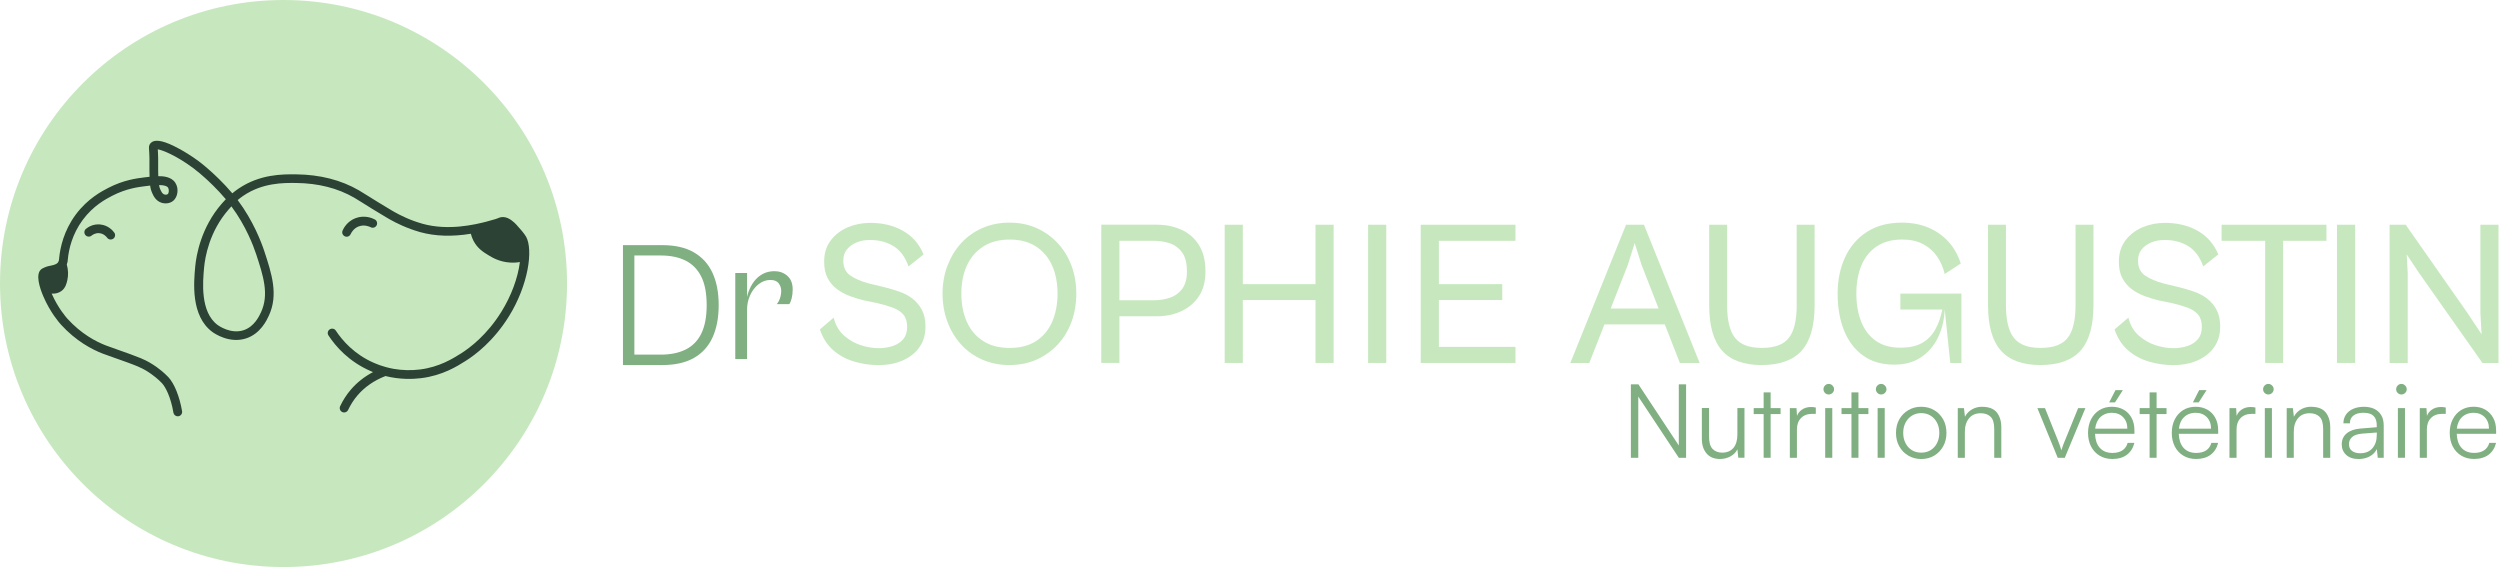 <svg xmlns="http://www.w3.org/2000/svg" width="410" height="93" viewBox="0 0 410 93" fill="none"><g clip-path="url(#clip0_2_195)"><path d="M149.624 48.954C148.983 48.47 148.257 48.091 147.458 47.818C146.659 47.544 145.86 47.308 145.071 47.108L142.531 46.498C141.269 46.162 140.249 45.725 139.471 45.194C138.693 44.663 138.304 43.848 138.304 42.739C138.304 42.018 138.493 41.413 138.877 40.93C139.261 40.446 139.781 40.062 140.433 39.778C141.085 39.494 141.832 39.358 142.668 39.358C144.156 39.358 145.45 39.694 146.543 40.372C147.637 41.051 148.457 42.155 148.999 43.69L151.47 41.729C150.771 40.036 149.656 38.753 148.121 37.87C146.585 36.992 144.792 36.55 142.742 36.55C141.411 36.55 140.176 36.792 139.035 37.275C137.894 37.759 136.963 38.48 136.243 39.426C135.522 40.372 135.159 41.535 135.159 42.912C135.159 43.995 135.349 44.9 135.733 45.62C136.116 46.34 136.621 46.94 137.257 47.413C137.888 47.886 138.588 48.265 139.355 48.549C140.123 48.833 140.864 49.064 141.59 49.243L143.756 49.684C144.75 49.911 145.628 50.163 146.396 50.447C147.164 50.731 147.747 51.115 148.157 51.599C148.562 52.082 148.767 52.755 148.767 53.612C148.767 54.469 148.552 55.116 148.126 55.626C147.695 56.136 147.127 56.504 146.417 56.741C145.707 56.977 144.934 57.099 144.098 57.099C143.152 57.099 142.174 56.935 141.169 56.609C140.165 56.283 139.25 55.758 138.43 55.037C137.604 54.317 137.037 53.334 136.721 52.093L134.455 54.023C134.928 55.421 135.648 56.552 136.621 57.409C137.589 58.266 138.73 58.892 140.039 59.286C141.348 59.68 142.7 59.88 144.098 59.88C145.497 59.88 146.88 59.628 148.042 59.118C149.204 58.608 150.119 57.887 150.781 56.951C151.449 56.015 151.78 54.88 151.78 53.549C151.78 52.466 151.58 51.551 151.186 50.81C150.792 50.063 150.271 49.453 149.63 48.964L149.624 48.954Z" fill="#C7E8BF"></path><path d="M173.486 39.899C172.502 38.837 171.346 38.011 170.015 37.412C168.685 36.812 167.197 36.513 165.546 36.513C163.895 36.513 162.433 36.812 161.077 37.412C159.725 38.011 158.569 38.837 157.606 39.899C156.649 40.961 155.903 42.197 155.372 43.606C154.841 45.015 154.578 46.535 154.578 48.159C154.578 49.784 154.841 51.34 155.372 52.76C155.903 54.18 156.644 55.421 157.606 56.483C158.563 57.545 159.72 58.371 161.077 58.97C162.428 59.569 163.921 59.869 165.546 59.869C167.171 59.869 168.68 59.569 170.015 58.97C171.346 58.371 172.502 57.545 173.486 56.483C174.469 55.421 175.216 54.18 175.736 52.76C176.257 51.34 176.514 49.805 176.514 48.159C176.514 46.514 176.257 45.02 175.736 43.606C175.216 42.197 174.469 40.961 173.486 39.899ZM172.555 52.776C171.966 54.117 171.093 55.168 169.931 55.926C168.769 56.683 167.318 57.061 165.583 57.061C163.848 57.061 162.417 56.683 161.234 55.926C160.051 55.168 159.157 54.122 158.563 52.776C157.964 51.435 157.664 49.895 157.664 48.154C157.664 46.414 157.964 44.889 158.563 43.569C159.163 42.249 160.051 41.208 161.234 40.441C162.417 39.673 163.869 39.289 165.583 39.289C167.297 39.289 168.769 39.673 169.931 40.441C171.093 41.208 171.966 42.249 172.555 43.569C173.139 44.889 173.433 46.419 173.433 48.154C173.433 49.889 173.139 51.43 172.555 52.776Z" fill="#C7E8BF"></path><path d="M193.756 37.68C192.546 37.128 191.2 36.85 189.712 36.85H180.61V59.523H183.587V51.872H189.712C191.2 51.872 192.552 51.588 193.756 51.025C194.96 50.463 195.922 49.643 196.632 48.57C197.342 47.497 197.699 46.151 197.699 44.526C197.699 42.765 197.342 41.324 196.632 40.194C195.922 39.063 194.96 38.227 193.756 37.67V37.68ZM193.861 47.397C193.33 48.086 192.657 48.565 191.847 48.838C191.032 49.106 190.164 49.243 189.239 49.243H183.587V39.494H189.239C190.164 39.494 191.032 39.631 191.847 39.899C192.657 40.167 193.33 40.667 193.861 41.387C194.392 42.108 194.655 43.159 194.655 44.537C194.655 45.757 194.387 46.709 193.861 47.397Z" fill="#C7E8BF"></path><path d="M215.74 46.598H203.825V36.855H200.849V59.527H203.825V49.206H215.74V59.527H218.716V36.855H215.74V46.598Z" fill="#C7E8BF"></path><path d="M227.344 36.855H224.368V59.527H227.344V36.855Z" fill="#C7E8BF"></path><path d="M232.997 36.855V59.527H248.535V56.888H235.978V49.206H246.368V46.598H235.978V39.494H248.535V36.855H232.997Z" fill="#C7E8BF"></path><path d="M266.67 36.855L257.531 59.527H260.644L263.131 53.197H273.027L275.498 59.527H278.748L269.609 36.855H266.664H266.67ZM264.156 50.594L266.975 43.417L268.089 39.862L269.204 43.417L272.007 50.594H264.151H264.156Z" fill="#C7E8BF"></path><path d="M294.659 50.052C294.659 52.534 294.227 54.322 293.37 55.416C292.513 56.509 291.036 57.056 288.938 57.056C286.84 57.056 285.425 56.509 284.552 55.416C283.685 54.322 283.248 52.534 283.248 50.052V36.855H280.304V50.052C280.304 53.412 281.003 55.889 282.402 57.482C283.801 59.075 285.967 59.869 288.901 59.869C291.835 59.869 294.101 59.075 295.5 57.482C296.898 55.889 297.598 53.417 297.598 50.052V36.855H294.653V50.052H294.659Z" fill="#C7E8BF"></path><path d="M311.647 50.762H318.541C318.294 51.982 317.92 53.06 317.421 53.975C316.89 54.948 316.169 55.694 315.255 56.225C314.34 56.756 313.141 57.019 311.653 57.019C310.007 57.019 308.65 56.635 307.593 55.868C306.531 55.1 305.743 54.054 305.222 52.718C304.702 51.388 304.444 49.863 304.444 48.149C304.444 46.435 304.712 44.884 305.259 43.564C305.8 42.244 306.631 41.203 307.746 40.435C308.861 39.668 310.265 39.284 311.958 39.284C313.288 39.284 314.429 39.531 315.375 40.03C316.322 40.525 317.09 41.203 317.679 42.06C318.267 42.917 318.683 43.874 318.93 44.936L321.57 43.212C321.096 41.766 320.402 40.556 319.487 39.573C318.572 38.59 317.479 37.838 316.206 37.307C314.929 36.776 313.504 36.513 311.926 36.513C309.649 36.513 307.725 37.023 306.158 38.038C304.591 39.052 303.398 40.441 302.588 42.202C301.778 43.963 301.368 45.946 301.368 48.159C301.368 50.373 301.725 52.487 302.435 54.233C303.145 55.983 304.192 57.345 305.564 58.328C306.941 59.312 308.635 59.801 310.638 59.801C312.399 59.801 313.877 59.396 315.071 58.581C316.264 57.771 317.19 56.683 317.847 55.316C318.499 53.949 318.862 52.434 318.93 50.762L319.845 59.527H321.675V48.154H311.658V50.762H311.647Z" fill="#C7E8BF"></path><path d="M340.383 50.052C340.383 52.534 339.952 54.322 339.095 55.416C338.238 56.509 336.76 57.056 334.662 57.056C332.564 57.056 331.15 56.509 330.282 55.416C329.415 54.322 328.978 52.534 328.978 50.052V36.855H326.034V50.052C326.034 53.412 326.733 55.889 328.132 57.482C329.53 59.075 331.697 59.869 334.631 59.869C337.565 59.869 339.831 59.075 341.23 57.482C342.628 55.889 343.328 53.417 343.328 50.052V36.855H340.383V50.052Z" fill="#C7E8BF"></path><path d="M361.957 48.954C361.315 48.47 360.59 48.091 359.791 47.818C358.991 47.544 358.192 47.308 357.403 47.108L354.864 46.498C353.602 46.162 352.582 45.725 351.804 45.194C351.025 44.663 350.636 43.848 350.636 42.739C350.636 42.018 350.826 41.413 351.209 40.93C351.593 40.446 352.114 40.062 352.766 39.778C353.418 39.494 354.164 39.358 355.001 39.358C356.489 39.358 357.782 39.694 358.876 40.372C359.969 41.051 360.79 42.155 361.331 43.69L363.803 41.729C363.103 40.036 361.989 38.753 360.453 37.87C358.918 36.992 357.125 36.55 355.074 36.55C353.744 36.55 352.508 36.792 351.367 37.275C350.226 37.759 349.295 38.48 348.575 39.426C347.855 40.372 347.492 41.535 347.492 42.912C347.492 43.995 347.681 44.9 348.065 45.62C348.449 46.34 348.954 46.94 349.59 47.413C350.221 47.886 350.92 48.265 351.688 48.549C352.456 48.833 353.197 49.064 353.923 49.243L356.089 49.684C357.083 49.911 357.961 50.163 358.728 50.447C359.496 50.731 360.08 51.115 360.49 51.599C360.895 52.082 361.1 52.755 361.1 53.612C361.1 54.469 360.884 55.116 360.458 55.626C360.027 56.136 359.459 56.504 358.75 56.741C358.04 56.977 357.267 57.099 356.431 57.099C355.484 57.099 354.506 56.935 353.502 56.609C352.498 56.283 351.583 55.758 350.762 55.037C349.937 54.317 349.369 53.334 349.054 52.093L346.787 54.023C347.261 55.421 347.981 56.552 348.954 57.409C349.921 58.266 351.062 58.892 352.371 59.286C353.681 59.68 355.032 59.88 356.431 59.88C357.829 59.88 359.212 59.628 360.374 59.118C361.536 58.608 362.451 57.887 363.114 56.951C363.782 56.015 364.113 54.88 364.113 53.549C364.113 52.466 363.913 51.551 363.519 50.81C363.124 50.063 362.604 49.453 361.962 48.964L361.957 48.954Z" fill="#C7E8BF"></path><path d="M364.344 36.855V39.494H371.485V59.527H374.429V39.494H381.538V36.855H364.344Z" fill="#C7E8BF"></path><path d="M386.239 36.855H383.263V59.527H386.239V36.855Z" fill="#C7E8BF"></path><path d="M406.782 36.855V51.335L406.982 54.821L404.648 51.304L394.531 36.855H391.891V59.527H394.867V44.736L394.699 41.724L396.729 44.773L407.119 59.527H409.758V36.855H406.782Z" fill="#C7E8BF"></path><path d="M46.497 92.995C72.177 92.995 92.995 72.177 92.995 46.497C92.995 20.818 72.177 0 46.497 0C20.818 0 0 20.818 0 46.497C0 72.177 20.818 92.995 46.497 92.995Z" fill="#C7E8BF"></path><path d="M86.291 38.841C85.965 38.258 85.244 37.464 84.661 36.822C84.403 36.538 83.478 35.602 82.547 35.602H82.4C82.263 35.602 82.032 35.623 81.727 35.76C81.664 35.786 81.627 35.802 81.548 35.828L81.395 35.881C81.359 35.897 81.296 35.918 81.232 35.939C80.707 36.102 80.16 36.254 79.618 36.391C77.962 36.801 73.556 37.889 69.307 36.701C68.744 36.543 68.187 36.349 67.903 36.249C66.021 35.565 64.669 34.766 64.091 34.419C62.324 33.367 61.162 32.642 60.31 32.105L60.295 32.095C59.721 31.737 59.269 31.453 58.864 31.217C55.925 29.513 52.465 28.635 48.574 28.593C46.355 28.572 42.638 28.535 39.089 30.954C38.736 31.191 38.416 31.438 38.1 31.701C36.644 29.976 35.045 28.514 34.577 28.099C33.999 27.584 33.405 27.052 32.532 26.401C31.601 25.706 29.971 24.639 28.441 23.908C26.49 22.972 25.26 22.835 24.687 23.488C24.392 23.819 24.413 24.14 24.45 24.618C24.471 24.897 24.497 25.312 24.508 25.985C24.518 26.5 24.508 26.727 24.508 26.968C24.508 27.21 24.497 27.463 24.508 27.994C24.508 28.367 24.518 28.698 24.529 28.993C24.24 29.024 23.951 29.061 23.672 29.093C22.405 29.25 20.28 29.513 17.762 30.812C16.742 31.338 14.349 32.574 12.393 35.229C10.485 37.826 9.875 40.539 9.696 42.364V42.396C9.685 42.679 9.612 42.906 9.486 43.069C9.328 43.269 8.976 43.431 8.466 43.537H8.445C8.408 43.547 8.366 43.558 8.313 43.568C8.071 43.615 7.74 43.673 7.319 43.857C7.088 43.957 6.925 44.041 6.82 44.115C5.721 44.893 6.536 47.286 7.125 48.648C8.239 51.229 9.712 52.922 9.996 53.233C12.441 55.925 15.065 57.302 16.831 57.986C17.31 58.17 18.056 58.433 18.85 58.712L18.882 58.722C20.191 59.185 21.679 59.705 22.562 60.084C23.02 60.278 23.635 60.557 24.345 61.025C24.461 61.104 24.64 61.22 24.866 61.383C25.849 62.087 26.49 62.76 26.559 62.839C27.158 63.481 28.01 65.126 28.441 67.677C28.499 68.024 28.799 68.276 29.151 68.276C29.193 68.276 29.23 68.276 29.272 68.266C29.666 68.197 29.929 67.824 29.861 67.435C29.456 65.042 28.594 62.902 27.61 61.851C27.531 61.767 26.801 60.993 25.707 60.21C25.465 60.036 25.26 59.9 25.128 59.816C24.224 59.221 23.42 58.885 23.12 58.759C22.184 58.364 20.664 57.828 19.323 57.355C18.535 57.076 17.793 56.813 17.346 56.645C15.722 56.019 13.313 54.752 11.058 52.27C10.9 52.097 9.517 50.535 8.476 48.153C9.118 48.195 9.68 48.038 10.117 47.696C10.753 47.202 10.921 46.481 11.042 45.955C11.231 45.135 11.2 44.246 10.953 43.374C11.058 43.095 11.121 42.795 11.131 42.485C11.289 40.85 11.841 38.415 13.55 36.091C15.306 33.704 17.41 32.621 18.419 32.1C20.706 30.922 22.678 30.675 23.856 30.528H23.872C24.119 30.497 24.371 30.465 24.624 30.433C24.703 31.028 24.808 31.306 24.918 31.564C25.139 32.069 25.507 32.915 26.443 33.236C26.969 33.42 27.805 33.446 28.425 32.92C29.109 32.342 29.409 30.991 28.746 29.965C28.089 28.945 26.648 28.882 25.959 28.893C25.949 28.619 25.944 28.314 25.938 27.973C25.933 27.468 25.938 27.226 25.938 26.989C25.938 26.737 25.944 26.5 25.938 25.959C25.928 25.249 25.896 24.807 25.875 24.513C25.875 24.508 25.875 24.502 25.875 24.492C26.606 24.597 28.872 25.48 31.659 27.547C32.485 28.162 33.052 28.667 33.605 29.161C34.062 29.566 35.624 31.001 37.033 32.673C36.791 32.926 36.581 33.162 36.402 33.362C32.942 37.311 32.185 41.907 32.017 43.7C31.775 46.334 31.27 51.818 34.83 54.442C35.103 54.647 37.606 56.403 40.377 55.493C42.712 54.726 43.742 52.523 44.079 51.797C45.698 48.337 44.552 44.862 43.343 41.181C42.885 39.793 41.555 36.233 38.978 32.805C39.267 32.563 39.572 32.332 39.883 32.121C43.059 29.955 46.492 29.986 48.543 30.008C52.176 30.044 55.399 30.859 58.118 32.437C58.507 32.663 58.954 32.942 59.517 33.299C60.368 33.835 61.536 34.572 63.329 35.634C63.938 35.996 65.369 36.843 67.383 37.574C67.682 37.684 68.282 37.889 68.886 38.063C71.337 38.746 74.139 38.841 77.221 38.336C77.315 38.731 77.452 39.104 77.631 39.451C78.293 40.75 79.303 41.365 80.112 41.859C80.686 42.212 81.884 42.943 83.62 43.058C84.161 43.095 84.713 43.069 85.26 42.974C84.939 45.572 83.846 48.527 82.231 51.124C79.871 54.931 77.063 57.045 75.596 57.97C74.276 58.801 72.062 60.194 68.881 60.594C67.43 60.773 65.973 60.741 64.549 60.489C64.133 60.415 63.697 60.315 63.255 60.194C62.598 60.016 61.956 59.789 61.357 59.526C58.118 58.123 56.157 55.862 55.073 54.221C54.968 54.058 54.805 53.948 54.616 53.911C54.427 53.874 54.237 53.911 54.074 54.016C53.743 54.232 53.648 54.684 53.869 55.015C55.058 56.824 57.219 59.306 60.784 60.857C60.915 60.915 61.047 60.967 61.178 61.02C59.743 61.777 58.512 62.755 57.513 63.928C56.83 64.732 56.246 65.636 55.783 66.614C55.615 66.972 55.767 67.403 56.13 67.577C56.23 67.624 56.33 67.645 56.441 67.645C56.719 67.645 56.977 67.482 57.093 67.23C57.503 66.367 58.013 65.568 58.617 64.858C59.8 63.47 61.346 62.397 63.218 61.672C65.595 62.266 67.709 62.187 69.07 62.019C72.572 61.582 74.954 60.084 76.374 59.185C77.946 58.196 80.954 55.93 83.467 51.876C86.643 46.749 87.479 40.976 86.27 38.799L86.291 38.841ZM42.002 41.665C43.169 45.214 44.173 48.279 42.801 51.219C42.501 51.865 41.697 53.58 39.951 54.153C37.827 54.852 35.797 53.374 35.708 53.311C32.805 51.171 33.258 46.234 33.473 43.863C33.626 42.212 34.32 37.974 37.506 34.346C37.632 34.203 37.779 34.035 37.953 33.846C40.34 37.059 41.576 40.371 42.002 41.665ZM26.085 30.355C26.885 30.355 27.379 30.497 27.552 30.765C27.747 31.064 27.721 31.653 27.51 31.832C27.379 31.942 27.111 31.948 26.932 31.885C26.622 31.779 26.459 31.448 26.259 30.996C26.201 30.859 26.138 30.696 26.085 30.349V30.355Z" fill="#2C4235"></path><path d="M56.562 38.762C56.656 38.804 56.751 38.825 56.851 38.825C57.135 38.825 57.392 38.657 57.508 38.394C57.603 38.184 57.971 37.468 58.801 37.142C59.764 36.769 60.621 37.179 60.784 37.264C60.952 37.353 61.147 37.374 61.336 37.316C61.52 37.258 61.672 37.137 61.762 36.964C61.951 36.611 61.814 36.175 61.462 35.986C61.094 35.791 59.785 35.202 58.276 35.791C56.966 36.306 56.377 37.369 56.188 37.8C56.109 37.979 56.104 38.173 56.172 38.352C56.241 38.531 56.377 38.673 56.551 38.752L56.562 38.762Z" fill="#2C4235"></path><path d="M16.416 36.807C15.243 36.702 14.402 37.275 14.097 37.532C13.95 37.653 13.855 37.827 13.839 38.021C13.824 38.216 13.876 38.4 14.002 38.547C14.255 38.852 14.712 38.899 15.017 38.642C15.149 38.531 15.632 38.179 16.29 38.242C17.047 38.31 17.483 38.868 17.562 38.978C17.699 39.168 17.914 39.283 18.151 39.283C18.303 39.283 18.445 39.236 18.572 39.152C18.729 39.041 18.835 38.873 18.866 38.684C18.898 38.495 18.856 38.3 18.74 38.148C18.54 37.864 17.778 36.933 16.421 36.812L16.416 36.807Z" fill="#2C4235"></path><path d="M113.759 41.36C112.387 40.587 110.678 40.203 108.622 40.203H102.165V59.868H108.622C110.693 59.868 112.418 59.485 113.785 58.712C115.152 57.939 116.178 56.819 116.851 55.352C117.524 53.885 117.865 52.113 117.865 50.041C117.865 47.969 117.524 46.197 116.84 44.73C116.157 43.263 115.126 42.143 113.759 41.37V41.36ZM115.031 54.668C114.453 55.862 113.601 56.74 112.476 57.308C111.351 57.876 109.978 58.16 108.354 58.16H104.037V41.901H108.354C109.978 41.901 111.345 42.185 112.46 42.753C113.575 43.321 114.427 44.199 115.016 45.382C115.604 46.565 115.894 48.117 115.894 50.036C115.894 51.955 115.604 53.48 115.026 54.673L115.031 54.668Z" fill="#80AF81"></path><path d="M129.123 45.235C128.534 44.725 127.83 44.473 127.009 44.473C126.305 44.473 125.674 44.62 125.116 44.914C124.559 45.209 124.086 45.608 123.691 46.118C123.302 46.629 122.992 47.202 122.766 47.833C122.666 48.117 122.582 48.406 122.519 48.695V44.767H120.584V58.885H122.519V50.756C122.519 49.936 122.687 49.158 123.018 48.422C123.35 47.685 123.812 47.086 124.396 46.618C124.985 46.15 125.626 45.913 126.331 45.913C126.978 45.913 127.435 46.097 127.709 46.471C127.982 46.844 128.119 47.244 128.119 47.675C128.119 48.106 128.05 48.521 127.914 48.921C127.777 49.321 127.598 49.641 127.388 49.873H129.444C129.601 49.657 129.733 49.336 129.838 48.905C129.943 48.474 130.001 47.996 130.001 47.47C130.001 46.492 129.707 45.75 129.123 45.24V45.235Z" fill="#80AF81"></path><path d="M275.324 73.061L268.694 63.028H267.464V75.075H268.678V65.037L275.324 75.075H276.518V63.028H275.324V73.061Z" fill="#80AF81"></path><path d="M284.931 71.252C284.931 72.214 284.71 72.956 284.274 73.466C283.837 73.976 283.222 74.233 282.439 74.233C281.797 74.233 281.282 74.039 280.882 73.644C280.483 73.25 280.283 72.572 280.283 71.609V66.914H279.105V71.978C279.105 72.966 279.363 73.76 279.873 74.365C280.383 74.969 281.114 75.274 282.071 75.274C282.712 75.274 283.291 75.127 283.811 74.838C284.332 74.549 284.705 74.165 284.931 73.692L285.084 75.069H286.093V66.925H284.931V71.247V71.252Z" fill="#80AF81"></path><path d="M290.384 64.353H289.237V66.93H287.607V67.908H289.237V75.075H290.384V67.908H292.014V66.93H290.384V64.353Z" fill="#80AF81"></path><path d="M297.03 66.746C296.399 66.746 295.868 66.909 295.431 67.24C295.09 67.503 294.848 67.824 294.706 68.208L294.627 66.93H293.533V75.075H294.695V70.432C294.695 69.649 294.916 69.023 295.358 68.565C295.8 68.108 296.399 67.877 297.151 67.877H297.792V66.835C297.656 66.804 297.529 66.778 297.403 66.767C297.277 66.757 297.156 66.751 297.035 66.751L297.03 66.746Z" fill="#80AF81"></path><path d="M299.906 62.96C299.67 62.96 299.47 63.049 299.301 63.223C299.133 63.396 299.049 63.602 299.049 63.838C299.049 64.075 299.133 64.275 299.301 64.443C299.47 64.611 299.67 64.695 299.906 64.695C300.143 64.695 300.348 64.611 300.521 64.443C300.695 64.275 300.784 64.075 300.784 63.838C300.784 63.602 300.695 63.396 300.521 63.223C300.348 63.049 300.143 62.96 299.906 62.96Z" fill="#80AF81"></path><path d="M300.495 66.93H299.333V75.075H300.495V66.93Z" fill="#80AF81"></path><path d="M304.786 64.353H303.639V66.93H302.009V67.908H303.639V75.075H304.786V67.908H306.416V66.93H304.786V64.353Z" fill="#80AF81"></path><path d="M308.503 62.96C308.266 62.96 308.067 63.049 307.898 63.223C307.73 63.396 307.646 63.602 307.646 63.838C307.646 64.075 307.73 64.275 307.898 64.443C308.067 64.611 308.266 64.695 308.503 64.695C308.74 64.695 308.945 64.611 309.118 64.443C309.292 64.275 309.381 64.075 309.381 63.838C309.381 63.602 309.292 63.396 309.118 63.223C308.945 63.049 308.74 62.96 308.503 62.96Z" fill="#80AF81"></path><path d="M309.092 66.93H307.93V75.075H309.092V66.93Z" fill="#80AF81"></path><path d="M317.211 67.266C316.59 66.898 315.88 66.709 315.081 66.709C314.282 66.709 313.588 66.893 312.962 67.266C312.331 67.634 311.842 68.139 311.479 68.781C311.122 69.422 310.943 70.158 310.943 71C310.943 71.841 311.122 72.551 311.479 73.198C311.837 73.844 312.331 74.349 312.962 74.722C313.588 75.09 314.298 75.28 315.081 75.28C315.864 75.28 316.585 75.096 317.211 74.722C317.836 74.349 318.325 73.844 318.683 73.198C319.04 72.551 319.219 71.82 319.219 71C319.219 70.179 319.04 69.417 318.683 68.781C318.325 68.144 317.831 67.634 317.211 67.266ZM317.668 72.677C317.416 73.166 317.069 73.544 316.627 73.823C316.185 74.102 315.67 74.233 315.086 74.233C314.503 74.233 313.987 74.097 313.546 73.823C313.104 73.55 312.757 73.166 312.505 72.677C312.252 72.188 312.126 71.625 312.126 70.984C312.126 70.342 312.252 69.801 312.505 69.317C312.757 68.833 313.104 68.455 313.546 68.171C313.987 67.892 314.503 67.75 315.086 67.75C315.67 67.75 316.18 67.892 316.627 68.171C317.074 68.449 317.416 68.833 317.668 69.317C317.92 69.801 318.047 70.353 318.047 70.984C318.047 71.615 317.92 72.188 317.668 72.677Z" fill="#80AF81"></path><path d="M325.045 66.709C324.451 66.709 323.904 66.851 323.405 67.14C322.905 67.429 322.521 67.829 322.253 68.344L322.085 66.93H321.075V75.075H322.237V70.816C322.237 69.895 322.463 69.159 322.921 68.602C323.373 68.044 324.014 67.771 324.845 67.771C325.518 67.771 326.055 67.96 326.454 68.344C326.854 68.728 327.054 69.396 327.054 70.348V75.075H328.216V70.095C328.216 69.075 327.969 68.255 327.474 67.64C326.98 67.025 326.17 66.714 325.05 66.714L325.045 66.709Z" fill="#80AF81"></path><path d="M338.674 72.177C338.548 72.466 338.437 72.75 338.338 73.029C338.238 73.302 338.148 73.581 338.069 73.86C337.991 73.592 337.906 73.318 337.807 73.045C337.712 72.771 337.601 72.482 337.481 72.177L335.377 66.93H334.131L337.465 75.075H338.627L342.008 66.93H340.814L338.679 72.177H338.674Z" fill="#80AF81"></path><path d="M348.286 67.198C347.728 66.872 347.082 66.709 346.34 66.709C345.599 66.709 344.889 66.893 344.305 67.256C343.722 67.619 343.264 68.123 342.933 68.77C342.602 69.417 342.439 70.158 342.439 71C342.439 71.841 342.607 72.598 342.944 73.24C343.28 73.881 343.748 74.38 344.348 74.738C344.947 75.096 345.641 75.274 346.424 75.274C347.387 75.274 348.181 75.048 348.796 74.591C349.411 74.133 349.826 73.481 350.042 72.63H348.933C348.785 73.166 348.501 73.576 348.076 73.86C347.65 74.144 347.103 74.281 346.446 74.281C345.525 74.281 344.816 73.981 344.316 73.387C343.859 72.845 343.622 72.093 343.585 71.147H350.047V70.574C350.047 69.801 349.895 69.123 349.585 68.544C349.274 67.966 348.843 67.513 348.291 67.188L348.286 67.198ZM343.606 70.311C343.653 69.895 343.753 69.522 343.906 69.191C344.132 68.712 344.453 68.344 344.873 68.087C345.294 67.829 345.783 67.698 346.346 67.698C347.108 67.698 347.723 67.934 348.186 68.413C348.649 68.891 348.885 69.522 348.885 70.305H343.606V70.311Z" fill="#80AF81"></path><path d="M348.144 63.985H346.935L345.909 65.989H346.866L348.144 63.985Z" fill="#80AF81"></path><path d="M353.681 64.353H352.534V66.93H350.904V67.908H352.534V75.075H353.681V67.908H355.311V66.93H353.681V64.353Z" fill="#80AF81"></path><path d="M361.873 63.985H360.663L359.638 65.989H360.595L361.873 63.985Z" fill="#80AF81"></path><path d="M362.02 67.198C361.463 66.872 360.816 66.709 360.074 66.709C359.333 66.709 358.623 66.893 358.04 67.256C357.456 67.619 356.998 68.123 356.667 68.77C356.336 69.417 356.173 70.158 356.173 71C356.173 71.841 356.341 72.598 356.678 73.24C357.014 73.881 357.482 74.38 358.082 74.738C358.681 75.096 359.375 75.274 360.159 75.274C361.121 75.274 361.915 75.048 362.53 74.591C363.145 74.133 363.561 73.481 363.776 72.63H362.667C362.519 73.166 362.236 73.576 361.81 73.86C361.384 74.144 360.837 74.281 360.18 74.281C359.259 74.281 358.55 73.981 358.05 73.387C357.593 72.845 357.356 72.093 357.319 71.147H363.781V70.574C363.781 69.801 363.629 69.123 363.319 68.544C363.008 67.966 362.577 67.513 362.025 67.188L362.02 67.198ZM357.335 70.311C357.382 69.895 357.482 69.522 357.635 69.191C357.861 68.712 358.182 68.344 358.602 68.087C359.023 67.829 359.512 67.698 360.074 67.698C360.837 67.698 361.452 67.934 361.915 68.413C362.378 68.891 362.614 69.522 362.614 70.305H357.335V70.311Z" fill="#80AF81"></path><path d="M369.129 66.746C368.503 66.746 367.967 66.909 367.53 67.24C367.183 67.503 366.947 67.824 366.805 68.208L366.726 66.93H365.632V75.075H366.794V70.432C366.794 69.649 367.015 69.023 367.457 68.565C367.899 68.108 368.498 67.877 369.25 67.877H369.891V66.835C369.755 66.804 369.628 66.778 369.502 66.767C369.376 66.757 369.255 66.751 369.134 66.751L369.129 66.746Z" fill="#80AF81"></path><path d="M372.005 62.96C371.769 62.96 371.569 63.049 371.4 63.223C371.232 63.396 371.148 63.602 371.148 63.838C371.148 64.075 371.232 64.275 371.4 64.443C371.569 64.611 371.769 64.695 372.005 64.695C372.242 64.695 372.447 64.611 372.62 64.443C372.794 64.275 372.883 64.075 372.883 63.838C372.883 63.602 372.794 63.396 372.62 63.223C372.447 63.049 372.242 62.96 372.005 62.96Z" fill="#80AF81"></path><path d="M372.594 66.93H371.432V75.075H372.594V66.93Z" fill="#80AF81"></path><path d="M378.988 66.709C378.394 66.709 377.847 66.851 377.347 67.14C376.848 67.429 376.464 67.829 376.196 68.344L376.028 66.93H375.018V75.075H376.18V70.816C376.18 69.895 376.406 69.159 376.864 68.602C377.316 68.044 377.957 67.771 378.788 67.771C379.461 67.771 379.998 67.96 380.397 68.344C380.797 68.728 380.997 69.396 380.997 70.348V75.075H382.159V70.095C382.159 69.075 381.911 68.255 381.417 67.64C380.923 67.025 380.118 66.714 378.993 66.714L378.988 66.709Z" fill="#80AF81"></path><path d="M389.352 67.04C388.868 66.819 388.311 66.714 387.669 66.714C387.028 66.714 386.423 66.824 385.918 67.05C385.413 67.276 385.019 67.587 384.74 67.992C384.462 68.397 384.32 68.87 384.32 69.422H385.382C385.382 68.875 385.576 68.444 385.971 68.144C386.365 67.839 386.917 67.692 387.638 67.692C388.042 67.692 388.405 67.755 388.731 67.876C389.057 68.002 389.315 68.218 389.504 68.523C389.693 68.833 389.788 69.254 389.788 69.795V70.063L387.096 70.284C386.144 70.363 385.398 70.626 384.856 71.073C384.32 71.52 384.046 72.124 384.046 72.871C384.046 73.576 384.288 74.154 384.777 74.606C385.266 75.053 385.939 75.279 386.807 75.279C387.49 75.279 388.1 75.137 388.631 74.848C389.162 74.564 389.551 74.159 389.799 73.644L389.951 75.074H390.929V69.806C390.929 69.085 390.787 68.502 390.498 68.049C390.214 67.597 389.83 67.261 389.346 67.04H389.352ZM389.788 71.373C389.788 72.245 389.551 72.96 389.084 73.507C388.61 74.054 387.942 74.333 387.08 74.333C386.518 74.333 386.071 74.207 385.734 73.954C385.398 73.702 385.229 73.329 385.229 72.834C385.229 72.387 385.398 72.004 385.734 71.688C386.071 71.373 386.617 71.183 387.385 71.115L389.793 70.931V71.367L389.788 71.373Z" fill="#80AF81"></path><path d="M394.415 66.93H393.253V75.075H394.415V66.93Z" fill="#80AF81"></path><path d="M393.826 62.96C393.59 62.96 393.39 63.049 393.222 63.223C393.053 63.396 392.969 63.602 392.969 63.838C392.969 64.075 393.053 64.275 393.222 64.443C393.39 64.611 393.59 64.695 393.826 64.695C394.063 64.695 394.268 64.611 394.441 64.443C394.615 64.275 394.704 64.075 394.704 63.838C394.704 63.602 394.615 63.396 394.441 63.223C394.268 63.049 394.063 62.96 393.826 62.96Z" fill="#80AF81"></path><path d="M400.341 66.746C399.71 66.746 399.179 66.909 398.743 67.24C398.401 67.503 398.159 67.824 398.017 68.208L397.938 66.93H396.844V75.075H398.007V70.432C398.007 69.649 398.227 69.023 398.669 68.565C399.111 68.108 399.71 67.877 400.462 67.877H401.104V66.835C400.967 66.804 400.841 66.778 400.714 66.767C400.588 66.757 400.467 66.751 400.346 66.751L400.341 66.746Z" fill="#80AF81"></path><path d="M409.359 70.579C409.359 69.806 409.206 69.128 408.896 68.55C408.586 67.971 408.155 67.519 407.602 67.193C407.045 66.867 406.398 66.704 405.657 66.704C404.916 66.704 404.206 66.888 403.622 67.251C403.038 67.614 402.581 68.118 402.25 68.765C401.918 69.412 401.755 70.153 401.755 70.995C401.755 71.836 401.924 72.593 402.26 73.235C402.597 73.876 403.065 74.376 403.664 74.733C404.264 75.091 404.958 75.269 405.741 75.269C406.703 75.269 407.497 75.043 408.113 74.586C408.728 74.129 409.143 73.477 409.359 72.625H408.249C408.102 73.161 407.818 73.571 407.392 73.855C406.966 74.139 406.419 74.276 405.762 74.276C404.842 74.276 404.132 73.976 403.633 73.382C403.175 72.84 402.939 72.088 402.902 71.142H409.364V70.569L409.359 70.579ZM402.912 70.311C402.96 69.896 403.06 69.522 403.212 69.191C403.438 68.713 403.759 68.345 404.179 68.087C404.6 67.829 405.089 67.698 405.652 67.698C406.414 67.698 407.029 67.934 407.492 68.413C407.955 68.891 408.191 69.522 408.191 70.306H402.912V70.311Z" fill="#80AF81"></path></g><defs><clipPath id="clip0_2_195"><rect width="409.758" height="93" fill="white"></rect></clipPath></defs></svg>
